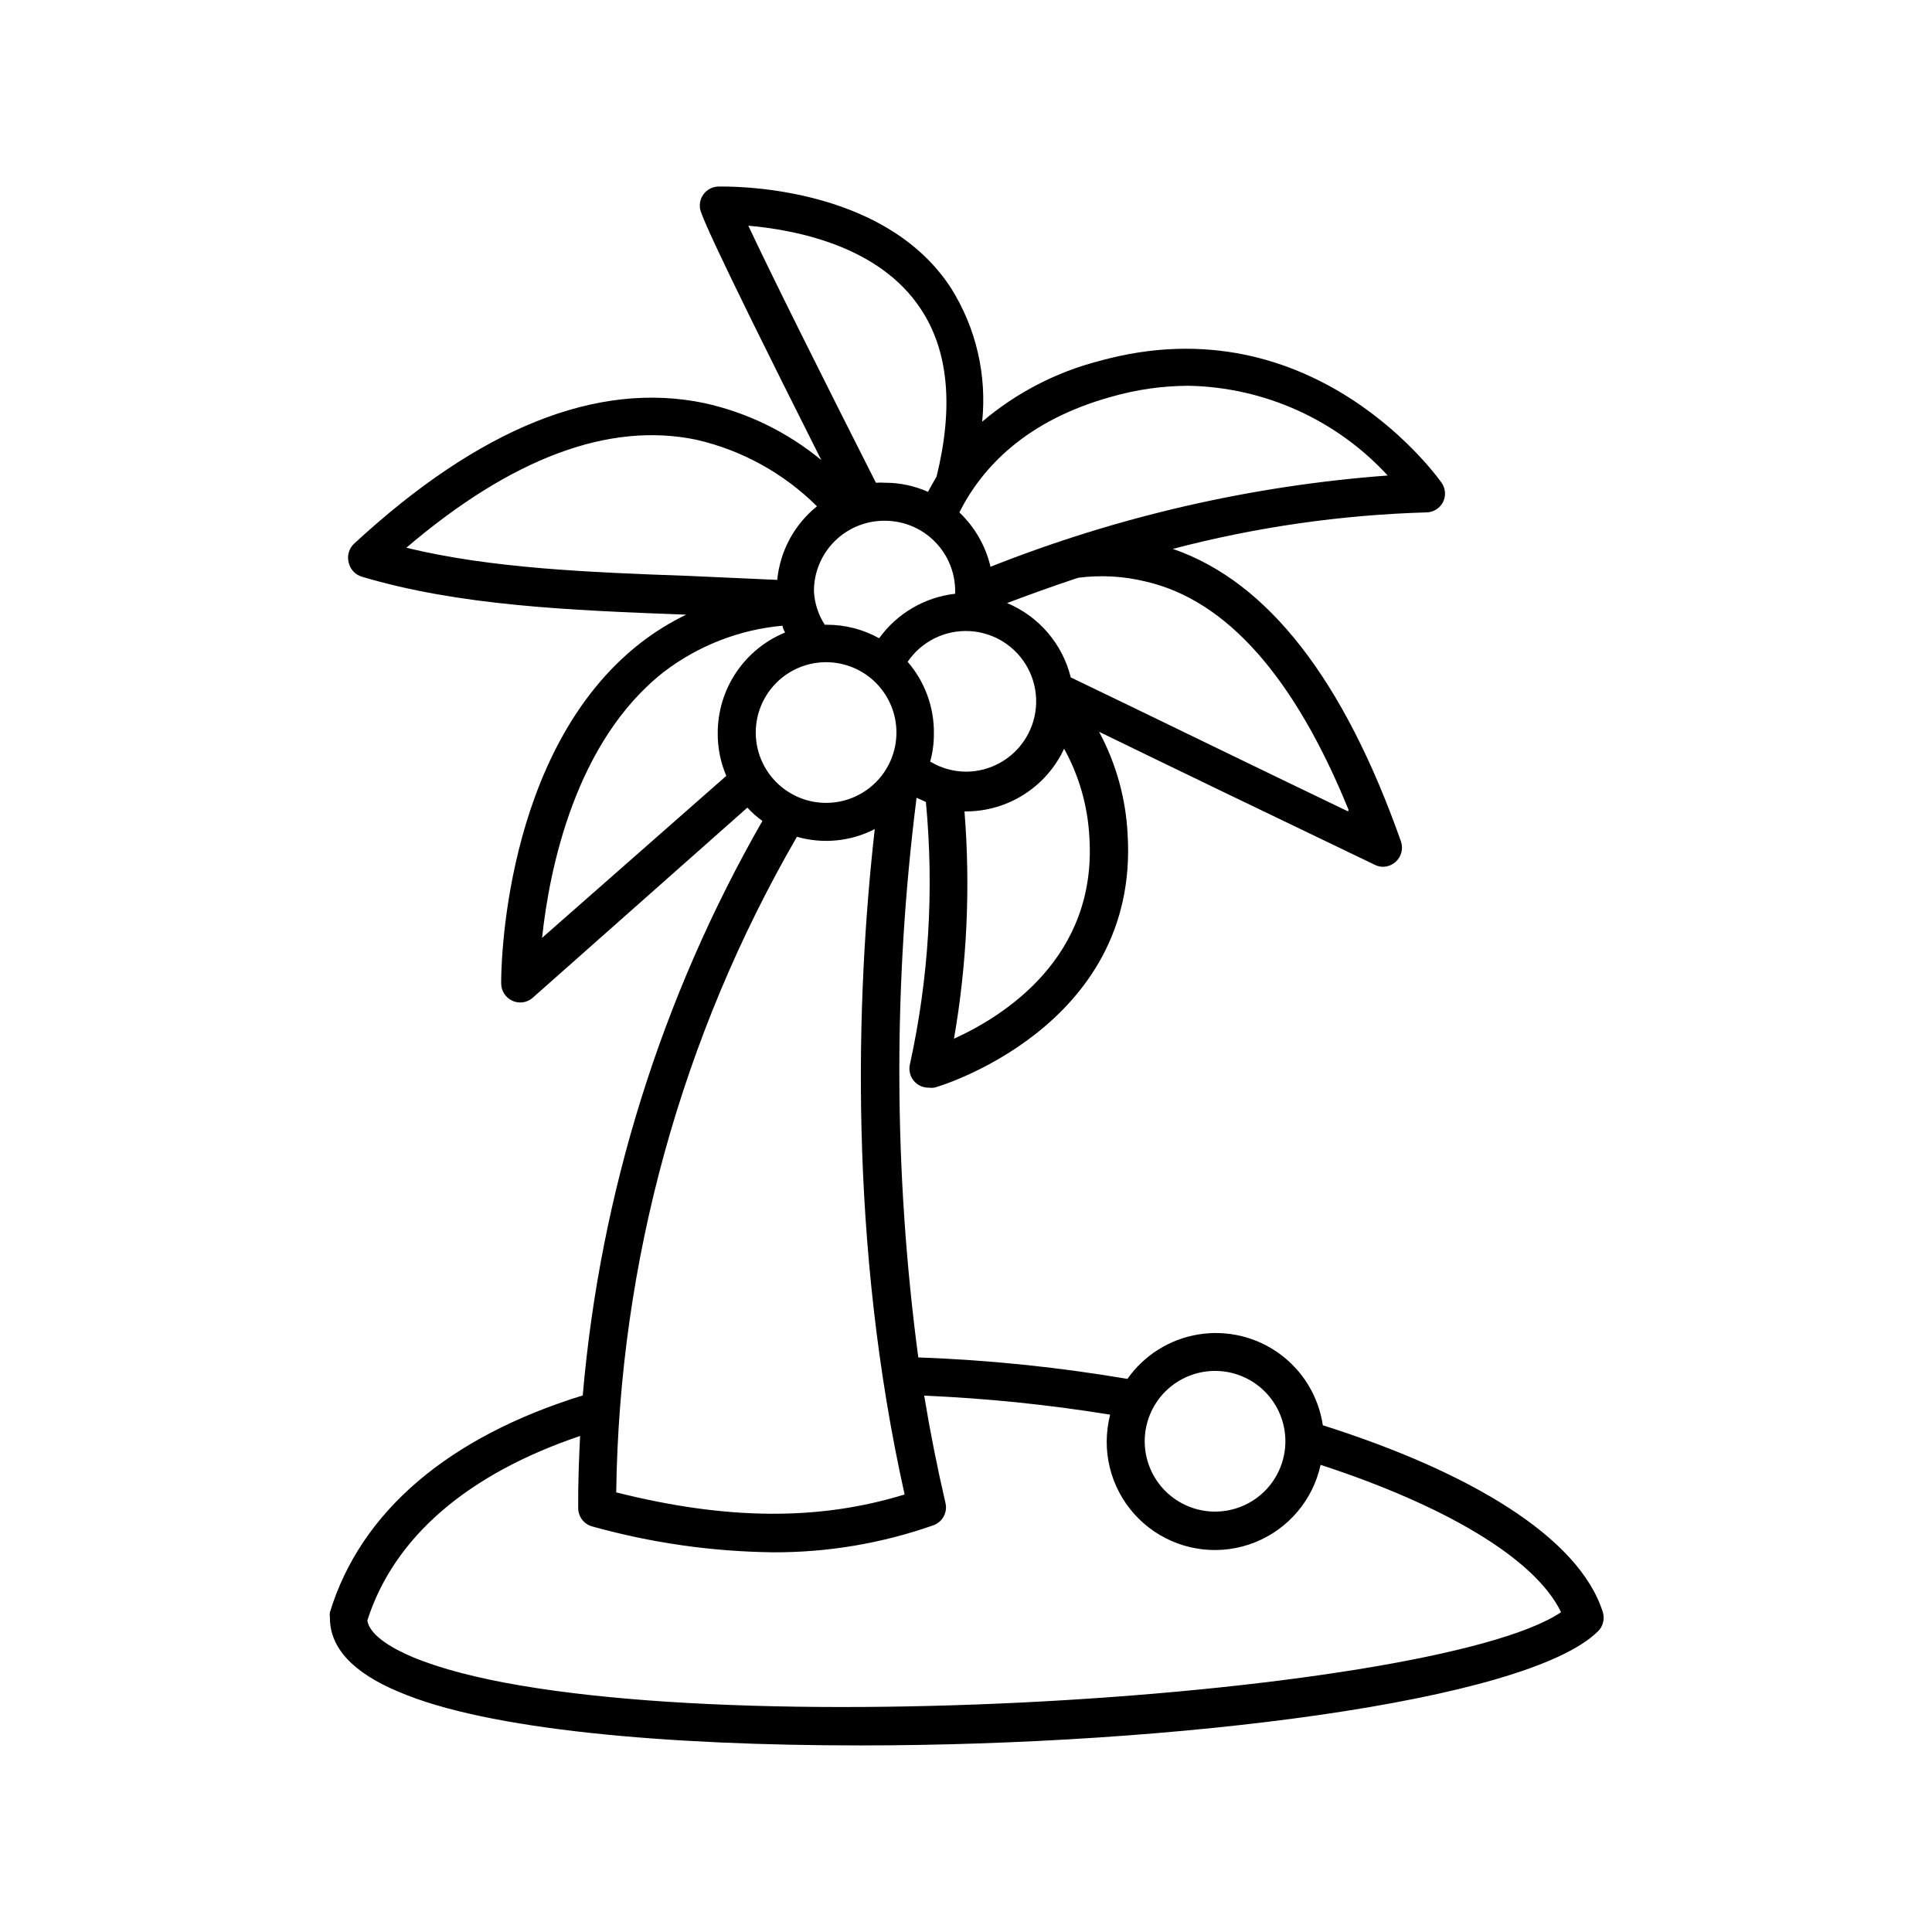 <?xml version="1.0" encoding="UTF-8"?>
<!-- Uploaded to: ICON Repo, www.iconrepo.com, Generator: ICON Repo Mixer Tools -->
<svg fill="#000000" width="800px" height="800px" version="1.1" viewBox="144 144 512 512" xmlns="http://www.w3.org/2000/svg">
 <path d="m231.43 571.29c-0.078 0.484-0.078 0.977 0 1.461 0 7.961 6.144 14.559 18.238 19.598 23.426 10.078 70.887 14.207 122.27 14.207 83.129 0 176.59-11.488 195.53-30.23v0.004c1.336-1.305 1.844-3.246 1.309-5.039-6.297-20.152-35.871-37.434-74.211-49.574-1.129-7.598-5.262-14.426-11.469-18.953-6.211-4.523-13.977-6.367-21.559-5.113-7.578 1.25-14.34 5.492-18.762 11.773-18.328-3.121-36.844-5.023-55.422-5.691-6.539-49.215-6.691-99.07-0.453-148.32l2.469 1.109c2.203 23.254 0.777 46.711-4.231 69.527-0.359 1.52 0.008 3.125 0.992 4.336 0.988 1.215 2.481 1.902 4.047 1.859 0.449 0.074 0.91 0.074 1.359 0 0.555 0 54.512-15.871 51.289-67.207-0.48-9.484-3.062-18.742-7.559-27.105 18.91 9.203 43.277 20.957 73.102 35.266 0.672 0.344 1.414 0.516 2.168 0.504 1.23-0.016 2.414-0.48 3.324-1.309 1.512-1.352 2.066-3.473 1.41-5.391-15.113-42.824-35.266-68.871-60.457-77.535v-0.004c21.965-5.766 44.512-9.012 67.207-9.672 1.852-0.031 3.535-1.078 4.387-2.719 0.805-1.613 0.691-3.535-0.305-5.039-0.352-0.504-33.555-48.215-90.688-32.395h0.004c-11.469 2.941-22.117 8.453-31.137 16.121 1.277-12.336-1.598-24.746-8.16-35.266-18.09-28.113-59.957-27.055-61.617-27.055-1.398-0.004-2.738 0.574-3.695 1.598-0.953 1.023-1.441 2.394-1.344 3.793 0 1.059 0.301 3.727 32.195 67.109v-0.004c-8.996-7.434-19.637-12.613-31.035-15.113-28.414-5.945-59.602 6.602-92.75 37.23h-0.004c-1.391 1.273-1.953 3.219-1.461 5.039 0.391 1.77 1.699 3.191 3.426 3.727 25.797 7.707 55.016 8.918 86 10.078-4.258 2.066-8.293 4.566-12.039 7.457-36.879 28.668-37.031 87.812-36.98 90.281 0.004 1.98 1.168 3.773 2.973 4.586 0.648 0.297 1.352 0.449 2.066 0.453 1.223-0.004 2.406-0.449 3.324-1.258l56.879-50.383c1.207 1.305 2.539 2.488 3.981 3.527-26.742 46.688-42.988 98.645-47.609 152.25-35.418 10.934-58.844 30.684-67.004 57.484zm234.57-63.984c4.945 0 9.688 1.965 13.184 5.461 3.496 3.496 5.457 8.238 5.457 13.18 0 4.945-1.961 9.688-5.457 13.184-3.496 3.496-8.238 5.461-13.184 5.461-4.941 0-9.684-1.965-13.18-5.461-3.496-3.496-5.461-8.238-5.461-13.184 0-4.941 1.965-9.684 5.461-13.18 3.496-3.496 8.238-5.461 13.18-5.461zm-75.57-161.22c0.711-2.453 1.066-5 1.059-7.555 0.117-7.019-2.359-13.84-6.953-19.145 3.672-5.406 9.906-8.492 16.43-8.137 6.523 0.355 12.387 4.102 15.449 9.871 3.066 5.769 2.887 12.723-0.473 18.324-3.359 5.606-9.406 9.043-15.938 9.059-3.344-0.016-6.613-0.941-9.473-2.668zm6.348 73.406c3.484-19.953 4.434-40.266 2.82-60.457h0.406c5.465-0.012 10.816-1.578 15.418-4.523 4.606-2.945 8.277-7.144 10.578-12.102 3.992 7.231 6.281 15.277 6.699 23.527 2.016 31.789-22.621 47.309-35.82 53.301zm104.49-60.457c-23.98-11.488-51.992-25.191-73.504-35.52-2.191-8.867-8.453-16.172-16.879-19.699 5.492-2.066 11.789-4.383 18.844-6.699 5.988-0.785 12.074-0.441 17.938 1.008 21.461 4.938 39.445 25.441 53.703 60.457zm-62.773-109.88c6.652-1.914 13.535-2.898 20.457-2.922 20.109 0.383 39.188 8.973 52.797 23.781-36.102 2.688-71.59 10.844-105.25 24.184-1.289-5.508-4.16-10.516-8.262-14.41 5.945-11.789 17.535-24.332 40.254-30.633zm-96.176-45.344c11.84 1.059 34.613 5.039 45.797 22.219 7.254 11.035 8.613 25.895 4.082 44.285-0.805 1.359-1.562 2.672-2.266 4.031h-0.004c-3.582-1.598-7.461-2.422-11.387-2.418-0.805-0.055-1.613-0.055-2.418 0-13.449-26.551-27.809-55.266-33.805-68.113zm36.223 78.191v0.004c4.938 0.012 9.664 1.98 13.148 5.477 3.484 3.492 5.441 8.227 5.441 13.164v0.707-0.004c-8.074 0.918-15.395 5.199-20.152 11.789-4.238-2.352-9.004-3.582-13.852-3.574h-0.555c-1.727-2.672-2.715-5.746-2.871-8.918 0-4.981 1.988-9.754 5.531-13.254 3.539-3.5 8.332-5.441 13.309-5.387zm-126.86 7.156c27.961-23.832 53.758-33.453 76.883-28.617 12.086 2.777 23.152 8.887 31.941 17.633-5.992 4.82-9.785 11.848-10.531 19.5l-23.578-1.059c-26.75-0.957-52.344-2.016-74.715-7.457zm82.523 48.969c-0.051 3.945 0.723 7.859 2.269 11.488l-48.82 42.926c1.914-17.984 8.715-52.094 32.344-70.535 9.109-6.938 19.988-11.164 31.391-12.191 0 0.605 0.402 1.211 0.656 1.812h-0.004c-5.281 2.172-9.797 5.867-12.977 10.613-3.176 4.746-4.867 10.328-4.859 16.039zm10.078 0c0-4.945 1.965-9.688 5.465-13.184 3.5-3.496 8.246-5.461 13.191-5.457 4.949 0.008 9.691 1.977 13.184 5.481 3.492 3.5 5.449 8.25 5.441 13.195-0.008 4.945-1.984 9.688-5.488 13.176-3.508 3.492-8.254 5.445-13.203 5.434-4.91-0.016-9.613-1.965-13.094-5.426-3.481-3.461-5.457-8.156-5.496-13.066zm10.832 27.609c6.906 1.996 14.312 1.277 20.707-2.016-5.039 44.438-6.953 109.78 7.91 176.33-22.723 7.004-47.207 6.801-76.43-0.555v0.004c0.816-61.008 17.281-120.79 47.812-173.61zm-6.148 189.64c14.43 0.051 28.762-2.371 42.371-7.156 2.422-0.855 3.809-3.394 3.227-5.894-2.215-9.539-4.098-19.027-5.644-28.465 16.512 0.707 32.965 2.387 49.273 5.039-0.582 2.305-0.887 4.672-0.906 7.051-0.055 9.535 4.637 18.469 12.512 23.84 7.875 5.371 17.906 6.477 26.762 2.949 8.855-3.527 15.379-11.227 17.406-20.539 32.395 10.578 56.73 24.586 63.73 39.047-34.309 23.176-245.05 36.676-304.35 11.891-4.281-1.812-11.387-5.391-11.992-9.723 7.106-22.219 26.754-38.844 56.375-48.871-0.301 6.195-0.555 12.496-0.504 18.941h0.004c-0.082 2.34 1.465 4.43 3.727 5.039 15.637 4.367 31.777 6.672 48.012 6.852z"/>
</svg>